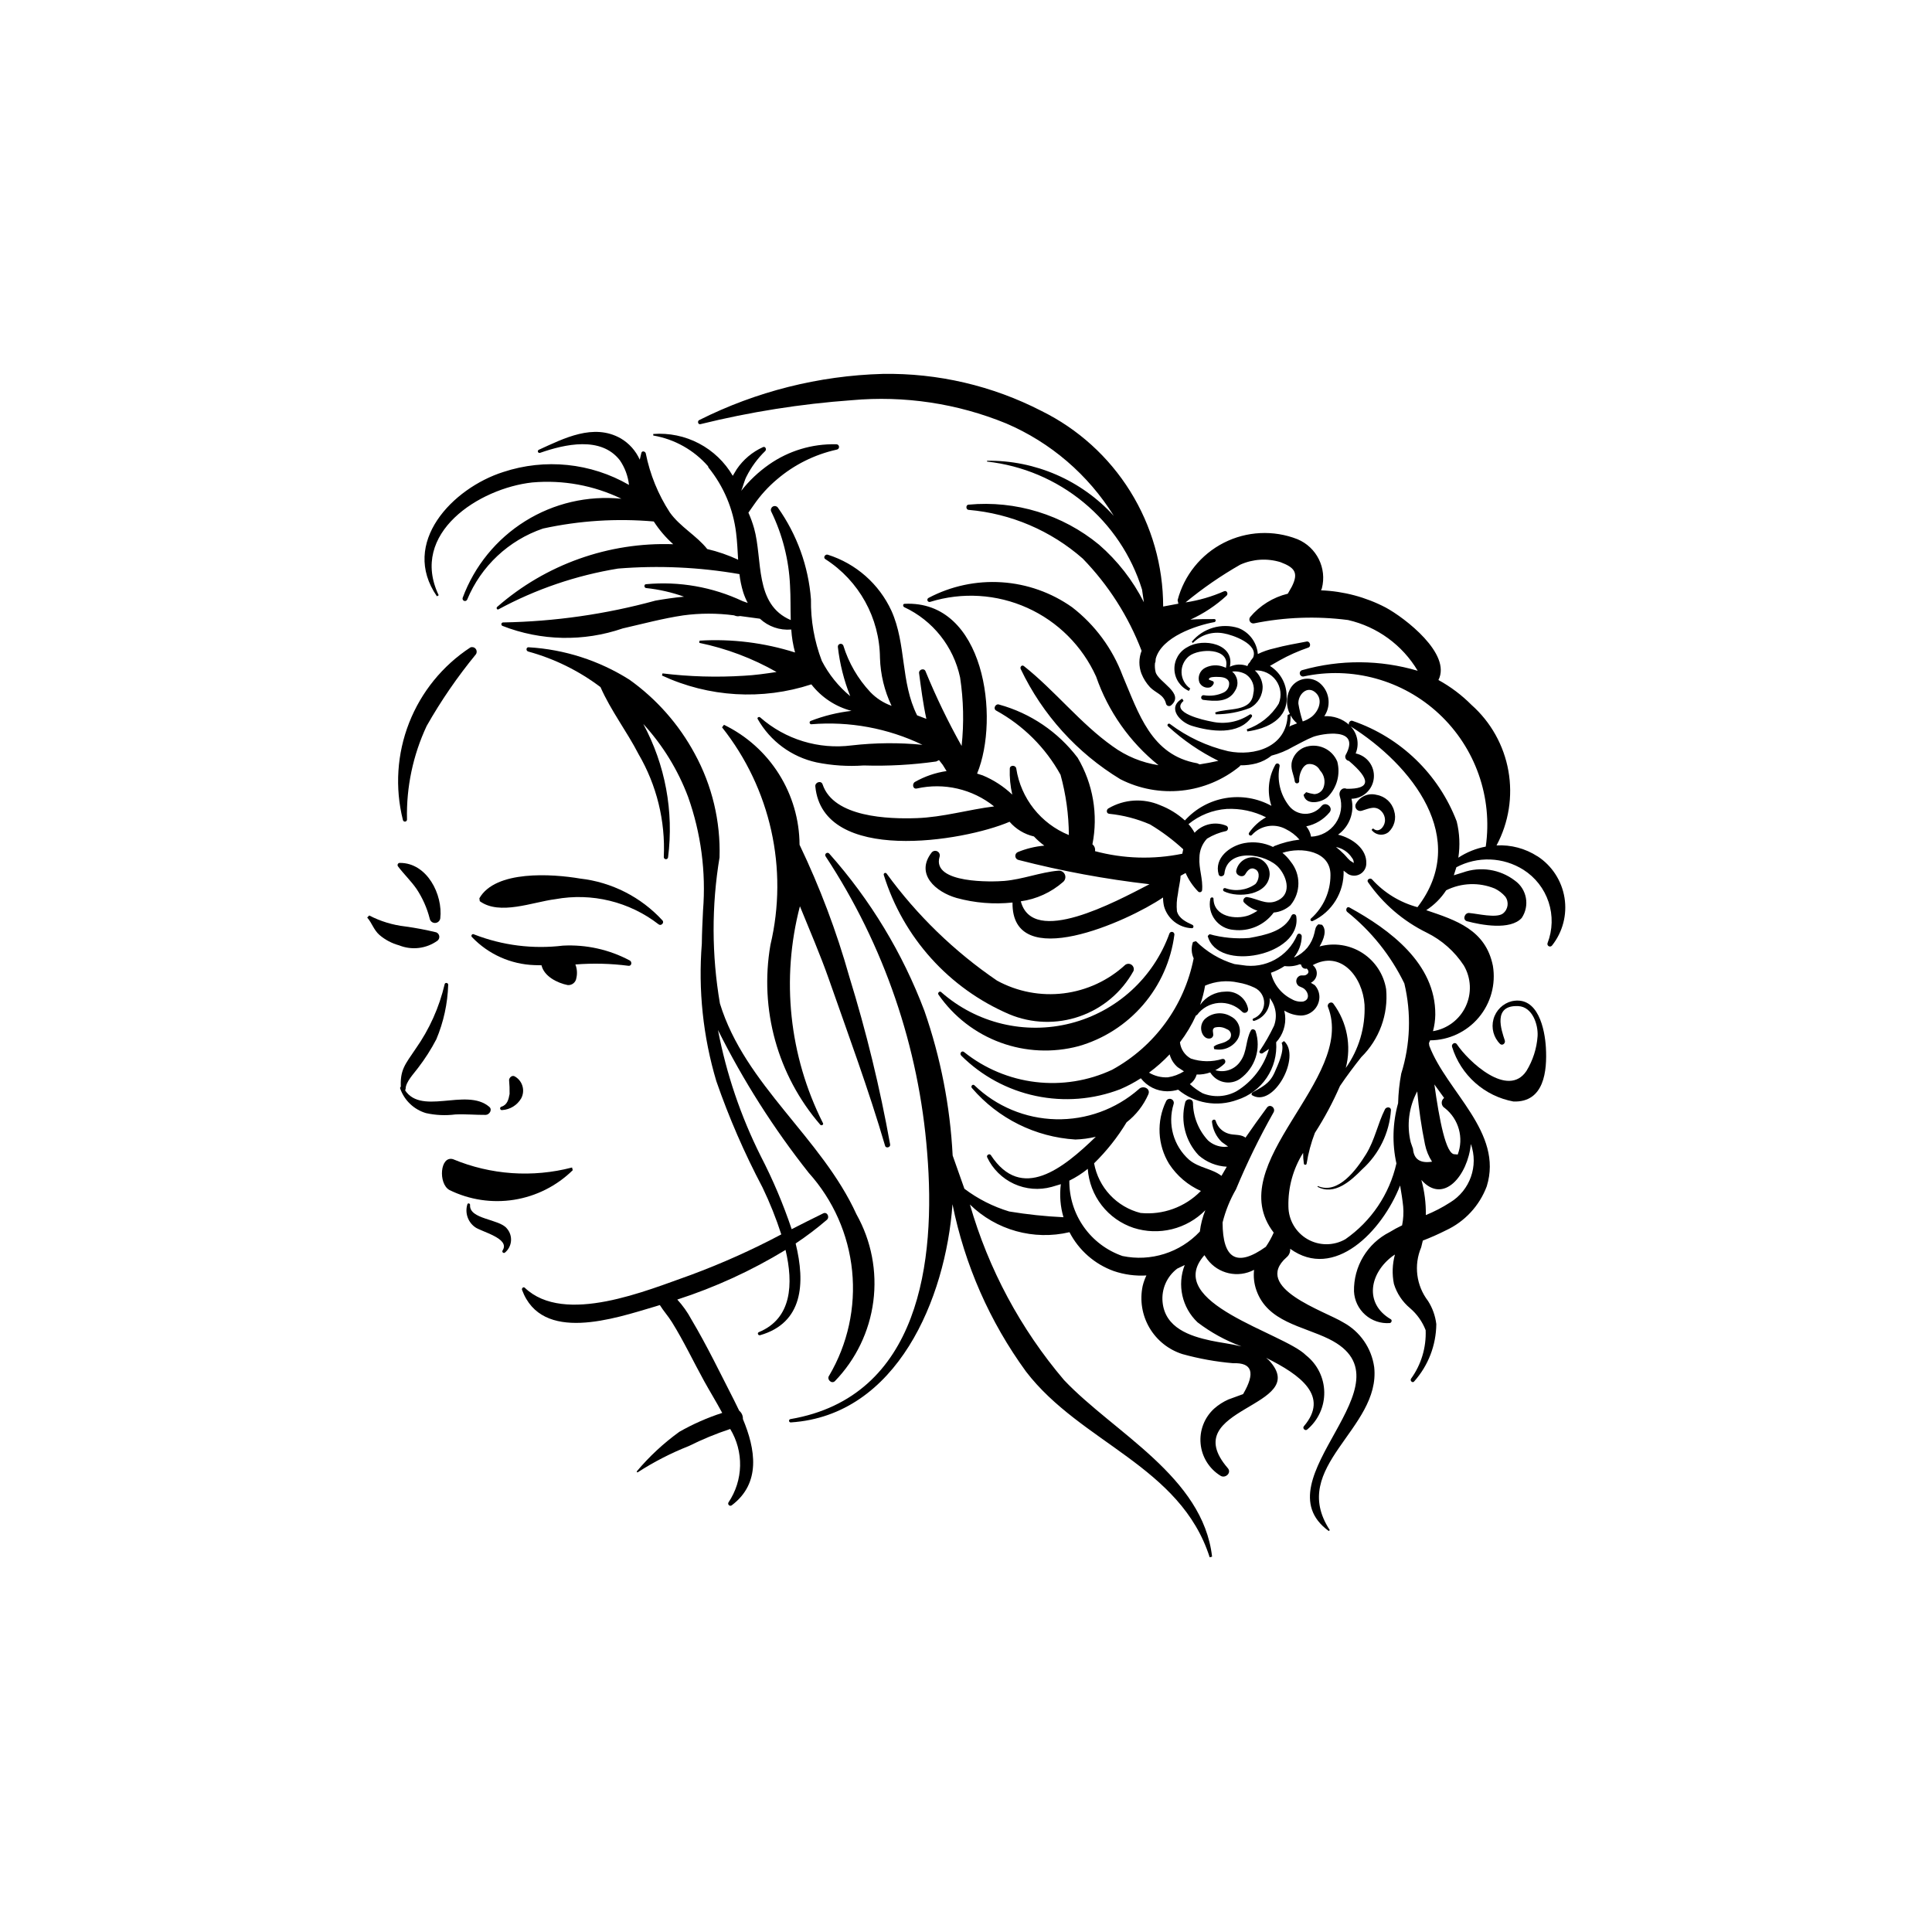 <?xml version="1.0" encoding="UTF-8"?>
<!-- Uploaded to: SVG Repo, www.svgrepo.com, Generator: SVG Repo Mixer Tools -->
<svg fill="#000000" width="800px" height="800px" version="1.1" viewBox="144 144 512 512" xmlns="http://www.w3.org/2000/svg">
 <g>
  <path d="m310.88 398.53c-5.426-2.891-11.539-4.25-17.68-3.93-7.973 0.969-16.062-0.047-23.547-2.965-0.203-0.145-0.48-0.102-0.629 0.098-0.152 0.199-0.117 0.477 0.078 0.633 4.34 4.539 10.285 7.195 16.559 7.402l1.844 0.043c0.676 2.953 4.223 4.699 6.914 5.238v0.004c1.137 0.113 2.16-0.695 2.316-1.832 0.289-1.207 0.199-2.473-0.25-3.625 4.68-0.371 9.383-0.254 14.039 0.348 0.875 0.141 1.051-1.055 0.355-1.414z"/>
  <path d="m319.57 387.93c-5.703-6.215-13.465-10.156-21.848-11.102-7.371-1.258-22.426-2.273-26.684 5.227l0.109 0.77c5.277 3.84 14.012 0.223 20.02-0.531 9.66-1.77 19.613 0.656 27.379 6.672 0.637 0.508 1.57-0.402 1.023-1.035z"/>
  <path d="m249.98 372.68c-0.223-0.02-0.434 0.094-0.543 0.289-0.113 0.195-0.102 0.434 0.027 0.617 1.551 2.062 3.449 3.863 4.922 5.981 1.594 2.402 2.773 5.055 3.488 7.852 0.117 0.684 0.715 1.184 1.414 1.176 0.695-0.008 1.281-0.52 1.387-1.207 0.738-6.297-3.496-14.746-10.695-14.707z"/>
  <path d="m259.62 391.08c-2.719-0.66-5.473-1.184-8.246-1.562-3.324-0.383-6.555-1.367-9.527-2.91l-0.535 0.543c1.309 1.512 1.707 3.262 3.258 4.629h-0.004c1.508 1.285 3.285 2.223 5.195 2.742 3.379 1.359 7.219 0.895 10.176-1.23 0.359-0.285 0.539-0.738 0.477-1.195-0.066-0.453-0.367-0.84-0.793-1.016z"/>
  <path d="m261.84 404.82c-1.438 6.133-4.035 11.93-7.66 17.078-2.797 4.176-4.266 5.598-3.93 10.586 0.051 0.781 1.242 0.863 1.246 0.047 0.012-1.824 2.273-4.121 3.312-5.551 1.824-2.375 3.438-4.902 4.824-7.559 1.926-4.578 2.992-9.477 3.144-14.441 0.047-0.531-0.836-0.695-0.938-0.16z"/>
  <path d="m273.68 437.34c-6.18-5.363-18.766 2.891-22.773-5.176-0.227-0.453-1.031-0.191-0.855 0.309l0.004 0.004c1.098 3.141 3.641 5.562 6.832 6.508 2.543 0.566 5.168 0.688 7.754 0.359 2.719-0.133 5.359 0.137 8.062 0.113 0.969-0.008 1.859-1.352 0.977-2.117z"/>
  <path d="m280.33 429.21c-0.684-0.297-1.375 0.375-1.422 1.012h0.004c0.113 1.227 0.16 2.457 0.137 3.688-0.266 1.445-0.605 2.891-2.156 3.371v0.004c-0.25 0.055-0.402 0.301-0.348 0.547s0.301 0.402 0.547 0.348c2.09-0.129 3.977-1.293 5.031-3.102 0.543-1.016 0.66-2.207 0.32-3.305-0.336-1.102-1.094-2.023-2.113-2.562z"/>
  <path d="m295.6 453.4c-10.477 2.738-21.562 1.961-31.555-2.207-3.438-0.969-3.953 6.449-0.965 8.16 5.32 2.625 11.328 3.531 17.188 2.594 5.859-0.941 11.281-3.676 15.516-7.832z"/>
  <path d="m278.31 469.54c-1.992-2.531-10.016-2.379-9.738-6.219 0.027-0.395-0.574-0.594-0.707-0.18-0.699 2.219 0.09 4.633 1.957 6.012 1.535 1.246 9.484 2.981 7.375 6.223h0.004c-0.117 0.168-0.098 0.398 0.047 0.543 0.148 0.145 0.379 0.164 0.547 0.047 0.941-0.77 1.527-1.891 1.625-3.102 0.098-1.215-0.305-2.414-1.109-3.324z"/>
  <path d="m268.67 315.57c-7.363 4.812-13.043 11.801-16.254 19.996-3.207 8.191-3.785 17.18-1.648 25.715 0.051 0.293 0.324 0.492 0.617 0.453 0.297-0.043 0.504-0.309 0.473-0.605-0.195-8.539 1.59-17.004 5.211-24.738 3.793-6.688 8.156-13.035 13.035-18.977 0.312-0.438 0.301-1.027-0.031-1.453-0.328-0.426-0.898-0.586-1.402-0.391z"/>
  <path d="m370.99 465.85c-9.293-20.43-29.543-34.234-36.203-55.91v-0.004c-2.195-12.805-2.231-25.891-0.102-38.711 0.293-9.574-1.973-19.055-6.566-27.465-4.195-7.789-10.125-14.512-17.332-19.648-8.016-5.062-17.184-8.012-26.648-8.574-0.738-0.109-0.832 0.973-0.133 1.129v0.004c6.914 1.898 13.41 5.098 19.133 9.422 2.707 6.18 6.996 11.762 10.062 17.723v0.004c4.824 8.25 7.156 17.727 6.711 27.273-0.02 0.305 0.199 0.57 0.504 0.605 0.301 0.035 0.578-0.172 0.625-0.473 1.559-12.184-0.738-24.551-6.566-35.367 5.164 5.629 9.195 12.195 11.883 19.348 3.418 9.629 4.766 19.875 3.953 30.062-0.145 2.973-0.289 5.906-0.32 8.816-0.98 12.281 0.324 24.641 3.848 36.445 3.356 9.68 7.445 19.09 12.23 28.148 1.941 4.035 3.606 8.195 4.981 12.453-7.738 4.106-15.742 7.691-23.953 10.738-11.562 4.066-33.531 13.43-44.027 3.398-0.367-0.352-0.875 0.164-0.727 0.562 5.238 14.219 24.531 7.582 35.234 4.422l1.289-0.395c0.953 1.551 2.215 2.93 3.223 4.555 3.117 5.019 5.695 10.48 8.551 15.656 1.426 2.586 3.16 5.41 4.754 8.363v0.004c-3.945 1.277-7.75 2.953-11.352 5.004-4.195 3.031-7.996 6.566-11.32 10.527l0.203 0.262c4.297-2.785 8.867-5.137 13.633-7.016 3.539-1.766 7.199-3.273 10.957-4.516 1.785 2.941 2.691 6.332 2.617 9.77-0.078 3.441-1.133 6.785-3.047 9.645-0.168 0.238-0.141 0.559 0.066 0.762 0.203 0.203 0.527 0.23 0.762 0.059 7.848-5.902 6.281-14.938 2.969-22.863l-0.004 0.004c0.043-0.859-0.324-1.684-0.988-2.231l-1.309-2.676c-3.688-7.199-7.227-14.566-11.363-21.516-1.016-1.898-2.269-3.66-3.727-5.25 10.043-3.246 19.672-7.664 28.688-13.156 2.117 9.004 1.688 18.168-7.066 21.785-0.535 0.223-0.191 0.965 0.34 0.812 11.324-3.266 12.027-13.656 9.402-24.309h0.004c2.887-1.918 5.652-4.016 8.281-6.273 0.805-0.699 0.074-2.215-0.984-1.699-2.812 1.375-5.59 2.781-8.355 4.188v-0.004c-2.234-6.664-4.984-13.148-8.215-19.395-5.285-10.555-9.09-21.789-11.312-33.383 6.688 13.41 14.746 26.094 24.047 37.844 6.496 7.219 10.527 16.32 11.5 25.988 0.977 9.664-1.156 19.387-6.082 27.758-0.723 0.922 0.594 2.305 1.496 1.484h0.004c5.586-5.766 9.164-13.18 10.199-21.141 1.039-7.961-0.52-16.047-4.445-23.051z"/>
  <path d="m369.07 402.82c-3.383-12.008-7.793-23.699-13.18-34.945-0.035-6.644-1.93-13.141-5.473-18.762-3.539-5.621-8.582-10.137-14.559-13.035l-0.512 0.68 0.004-0.004c12.883 16.242 17.609 37.496 12.82 57.668-2.953 17.059 1.895 34.543 13.211 47.645 0.371 0.371 1.008-0.07 0.668-0.516-8.926-17.754-11.082-38.152-6.062-57.383 2.641 6.5 5.434 12.949 7.672 19.332 5.121 14.617 10.547 29.293 14.902 44.156 0.223 0.758 1.484 0.402 1.332-0.363v-0.004c-2.699-15.027-6.316-29.879-10.824-44.469z"/>
  <path d="m442.21 399.69c-4.516 4.16-10.219 6.801-16.309 7.555-6.094 0.754-12.266-0.422-17.656-3.356-11.328-7.715-21.242-17.328-29.305-28.41-0.129-0.16-0.359-0.199-0.539-0.098-0.176 0.105-0.254 0.324-0.184 0.516 5.144 16.562 17.289 30.039 33.223 36.879 5.938 2.488 12.586 2.691 18.664 0.578 6.078-2.113 11.164-6.394 14.281-12.027 0.215-0.586 0.02-1.246-0.48-1.625-0.504-0.375-1.191-0.379-1.695-0.012z"/>
  <path d="m453.92 391.36c-4.227 11.781-14.016 20.699-26.137 23.812s-24.996 0.02-34.375-8.266c-0.422-0.379-1.023 0.266-0.691 0.699v-0.004c4.035 5.816 9.762 10.246 16.406 12.688 6.641 2.441 13.875 2.773 20.715 0.957 6.656-1.91 12.605-5.727 17.117-10.977 4.512-5.254 7.387-11.711 8.27-18.578 0.027-0.336-0.191-0.637-0.512-0.719-0.324-0.082-0.66 0.082-0.793 0.387z"/>
  <path d="m471.62 374.7c-0.246 1.262 1.723 2.106 2.402 0.965 0.625-1.055 1.461-2.016 2.75-1.242 1.32 0.797 0.785 3.016-0.102 3.883l-0.004-0.004c-2.309 1.625-5.262 2.023-7.922 1.074-0.234-0.086-0.496 0.027-0.586 0.262-0.094 0.234 0.02 0.496 0.25 0.594 3.773 1.824 11.688 1.023 12.059-4.445 0.066-2.312-1.637-4.293-3.93-4.574-2.297-0.281-4.426 1.23-4.918 3.488z"/>
  <path d="m487.52 386.81c-0.051-0.289-0.285-0.512-0.578-0.547-0.293-0.035-0.574 0.125-0.691 0.395-1.848 4.16-7.039 5.16-11.168 5.914-3.551 0.281-7.121-0.059-10.555-1l-0.469 0.477c2.527 9.75 25.059 5.188 23.461-5.238z"/>
  <path d="m470.24 413.39c-2.238-1.375-5.125-1.07-7.019 0.746-0.824 0.887-1.117 2.141-0.773 3.301 0.309 1.016 1.066 1.949 2.227 1.777h-0.004c0.449-0.066 0.797-0.426 0.852-0.875 0.031-0.746-0.426-1.559 0.371-2.016h0.004c1.082-0.305 2.246-0.152 3.215 0.422 0.621 0.199 1.062 0.758 1.113 1.41 0.055 0.652-0.293 1.27-0.875 1.57-1.109 0.871-2.625 0.754-3.691 1.625l0.094 0.664h-0.004c2.43 0.559 4.945-0.496 6.25-2.621 0.594-1.023 0.738-2.246 0.406-3.379-0.332-1.133-1.113-2.082-2.164-2.625z"/>
  <path d="m484.27 419.89-0.617 0.477c0.805 2.098-0.977 5.781-1.836 7.758-1.355 3.109-3.324 3.906-6.07 5.473l-0.07 0.566c5.769 3.742 13.258-10.211 8.594-14.273z"/>
  <path d="m490.24 314.02c-2.848 0.547-5.695 1.02-8.496 1.785h-0.004c-1.523 0.332-3 0.84-4.402 1.52-0.258-3.082-2.246-5.746-5.125-6.879-4.484-1.438-9.398 0.004-12.391 3.641l0.309 0.301v0.004c2.129-2.176 5.215-3.129 8.199-2.535 2.238 0.371 9.293 2.785 7.75 6.414l-0.648 0.836-0.137 0.309-0.449 0.492-0.281 0.605v-0.004c-1.508-0.582-3.191-0.516-4.644 0.188 1.363-6.117-7.098-7.727-11.223-5.211v-0.004c-2.199 1.145-3.547 3.449-3.465 5.926 0.078 2.477 1.57 4.688 3.836 5.691l0.355-0.633c-1.387-0.965-2.238-2.523-2.301-4.211s0.672-3.305 1.984-4.367c2.672-2.117 10.934-2.266 9.801 2.883l0.012 0.207-0.707-0.27v-0.004c-1.594-0.598-3.367-0.492-4.879 0.293-1.375 0.742-2.008 2.375-1.488 3.848 0.504 1.082 1.719 1.637 2.863 1.305 0.469-0.164 1.512-1.328 0.598-1.672l-0.906-0.344c-0.273-0.805 1.672-0.75 2.008-0.75 1.211 0.012 2.922 0.043 3.312 1.461h-0.004c0.137 1.07-0.398 2.113-1.344 2.629-1.664 0.816-3.547 1.082-5.375 0.762-0.336-0.031-0.637 0.211-0.676 0.547-0.039 0.336 0.195 0.641 0.531 0.691 3.109 0.402 6.769 0.719 8.504-2.496v-0.004c1.027-1.637 0.668-3.785-0.836-5 1.27-0.152 2.555 0.109 3.668 0.746 1.664 1.125 2.445 3.176 1.945 5.125-0.555 4.965-6.648 3.695-10.098 4.965l0.133 0.492h0.004c3.106 0.008 6.184-0.562 9.078-1.684 2.117-1.129 3.418-3.359 3.359-5.758-0.113-1.609-0.859-3.106-2.066-4.172 2.195-0.152 4.316 0.844 5.606 2.629 1.285 1.789 1.562 4.113 0.727 6.148-1.938 3.199-4.938 5.609-8.473 6.82l0.156 0.559c5.316-0.75 10.906-3.324 10.402-9.531-0.047-3.191-1.711-6.141-4.414-7.836l2.566-1.473c2.418-1.348 4.949-2.473 7.566-3.371 0.906-0.297 0.496-1.793-0.441-1.613z"/>
  <path d="m475.14 333.39c-2.981 1.98-6.644 2.641-10.129 1.824-1.84-0.332-11.035-2.34-7.359-5.469l-0.348-0.598c-4.125 2.356-0.656 6.211 2.527 7.195 4.992 1.539 12.438 2.602 15.902-2.363 0.121-0.168 0.102-0.402-0.047-0.547-0.148-0.148-0.379-0.164-0.547-0.043z"/>
  <path d="m498.39 345.82c-1.426-3.43-5.332-5.09-8.789-3.738-1.543 0.652-2.711 1.957-3.188 3.562-0.566 2.09 0.449 3.496 0.723 5.465v0.004c0.059 0.309 0.348 0.52 0.66 0.477 0.312-0.043 0.535-0.324 0.504-0.641-0.133-1.383 0.727-4.055 2.254-4.441 1.328-0.223 2.648 0.445 3.254 1.652 1.137 1.199 1.504 2.938 0.949 4.496-0.367 1.051-1.348 1.77-2.461 1.797-0.73-0.105-1.449-0.281-2.148-0.516l-0.691 0.707c0.598 2.934 4.801 2.062 6.387 0.566h0.004c2.457-2.457 3.426-6.031 2.543-9.391z"/>
  <path d="m551.44 370.93c-3.219-2.082-7.016-3.094-10.844-2.883 3.238-6.051 4.344-13.016 3.141-19.773-1.203-6.758-4.648-12.914-9.781-17.473-2.59-2.606-5.539-4.824-8.758-6.59 3.527-6.918-8.855-16.445-13.969-19.207h0.004c-5.309-2.769-11.164-4.328-17.145-4.559l0.215-0.512c1.395-5.356-1.371-10.922-6.481-13.043-6.34-2.481-13.438-2.133-19.504 0.957s-10.52 8.625-12.242 15.211l0.207 0.926-4.035 0.754c0-10.785-3.019-21.352-8.711-30.508-5.695-9.16-13.84-16.539-23.512-21.309-13.016-6.703-27.488-10.082-42.129-9.832-16.895 0.473-33.48 4.648-48.586 12.23-0.562 0.25-0.352 1.25 0.301 1.086v0.004c13.16-3.246 26.566-5.371 40.082-6.348 13.949-1.266 27.996 0.844 40.953 6.152 11.793 5.043 21.746 13.594 28.516 24.484-8.594-9.441-20.816-14.754-33.582-14.594v0.219c9.402 1.043 18.301 4.805 25.594 10.828 7.297 6.023 12.676 14.047 15.477 23.082l0.492 3.371c-2.938-5.809-6.977-10.992-11.891-15.262-9.664-7.961-22.09-11.773-34.559-10.602-0.789 0.027-0.773 1.336 0.016 1.383h-0.004c11.195 0.969 21.789 5.492 30.23 12.906 6.805 7.004 12.113 15.316 15.602 24.438-0.77 1.949-0.781 4.117-0.035 6.074 0.531 1.324 1.301 2.539 2.273 3.582 1.504 1.551 3.586 1.879 4.219 4.293h-0.004c0.047 0.289 0.242 0.531 0.512 0.641 0.27 0.109 0.574 0.07 0.809-0.102 3.848-3.199-3.414-6.184-4.07-8.879v0.004c-0.18-0.762-0.234-1.551-0.16-2.332l0.129-0.379 0.07-0.797c1.57-5.785 10.707-8.82 15.551-9.707 0.426-0.078 0.473-0.801-0.008-0.801-2.102 0-4.254-0.012-6.348 0.141 3.508-1.594 6.742-3.734 9.574-6.344 0.539-0.484 0.062-1.512-0.676-1.164-3.25 1.43-6.672 2.422-10.184 2.949 4.531-3.742 9.379-7.086 14.484-10 3.359-1.512 7.152-1.75 10.676-0.664 3.699 1.406 4.867 2.742 3.012 6.457l-1.078 1.898c-3.906 0.949-7.406 3.125-9.992 6.207-0.242 0.344-0.266 0.797-0.051 1.156 0.215 0.363 0.621 0.562 1.035 0.512 8.219-1.676 16.66-1.977 24.977-0.898 7.734 1.77 14.406 6.633 18.457 13.453-9.961-2.945-20.551-3.012-30.547-0.188-0.457 0.082-0.766 0.508-0.699 0.965 0.062 0.461 0.477 0.785 0.938 0.742 12.883-2.793 26.316 0.906 35.957 9.895 9.641 8.988 14.27 22.133 12.383 35.18-2.59 0.484-5.062 1.484-7.266 2.938 0.492-3.207 0.344-6.477-0.434-9.625-4.785-12.512-14.875-22.262-27.543-26.617-0.625-0.289-1.199 0.449-1.008 0.988v0.004c-0.875-0.789-1.906-1.391-3.023-1.766-1.133-0.387-2.332-0.551-3.527-0.484l0.188-0.266c1.742-2.848 1.094-6.543-1.516-8.625-1.242-0.941-2.84-1.273-4.356-0.91-1.516 0.363-2.789 1.387-3.469 2.785-0.969 2.039-0.953 4.406 0.035 6.434l-0.578 0.273c-0.301 8.445-8.715 11.031-15.82 9.582v-0.004c-5.57-1.312-10.809-3.769-15.383-7.215-0.176-0.133-0.43-0.098-0.566 0.082-0.133 0.176-0.098 0.43 0.082 0.562 3.984 3.664 8.473 6.738 13.328 9.133-1.688 0.371-3.344 0.695-4.981 0.941l-0.605-0.289c-12.238-2.117-15.535-13.254-19.789-23.211-2.684-7.176-7.32-13.461-13.387-18.145-5.492-3.887-11.957-6.176-18.672-6.613-6.715-0.438-13.422 0.996-19.371 4.137-0.273 0.133-0.395 0.453-0.277 0.734 0.117 0.277 0.43 0.418 0.715 0.316 8.484-2.625 17.637-2.059 25.734 1.59 8.098 3.648 14.582 10.133 18.234 18.227 3.195 9.219 8.922 17.352 16.527 23.465-4.394-0.668-8.566-2.383-12.156-5.004-8.543-6.047-15.285-14.742-23.516-21.262-0.562-0.445-1.129 0.293-0.82 0.828 5.769 12.082 14.941 22.215 26.387 29.16 5.031 2.566 10.699 3.606 16.316 3.004 5.613-0.605 10.93-2.832 15.301-6.41l0.203-0.281h-0.004c1.43 0.02 2.856-0.152 4.238-0.516 1.465-0.402 2.832-1.102 4.016-2.055 2.004-0.512 3.922-1.301 5.703-2.348 1.738-0.871 3.488-1.906 5.297-2.613 2.031-0.797 12.891-2.879 8.602 4.867-0.125 0.316-0.094 0.672 0.078 0.961 0.176 0.293 0.473 0.488 0.809 0.527 5.922 5.019 5.723 7.484-0.598 7.398-1.23-0.516-2.16 0.766-1.84 1.871l0.004 0.004c0.793 2.469 0.383 5.168-1.109 7.293-1.488 2.121-3.887 3.426-6.481 3.519-0.176-1.008-0.617-1.953-1.273-2.734 2.426-0.496 4.609-1.809 6.184-3.719 1.086-1.367-1.09-3.012-2.168-1.633v-0.004c-1.047 1.305-2.637 2.059-4.312 2.043-1.672-0.016-3.246-0.797-4.269-2.121-2.336-2.981-3.246-6.84-2.488-10.551 0.039-0.301-0.152-0.586-0.449-0.66-0.297-0.078-0.605 0.082-0.715 0.367-1.844 3.312-2.211 7.246-1.016 10.844-3.699-2.031-7.977-2.754-12.137-2.051-4.16 0.703-7.965 2.789-10.793 5.922-1.922-1.738-4.148-3.109-6.566-4.043-4.434-1.914-9.516-1.605-13.684 0.84-0.613 0.332-0.613 1.367 0.203 1.441h-0.004c3.731 0.379 7.379 1.328 10.82 2.82 3.144 1.887 6.09 4.09 8.789 6.578l-0.246 1.184c-7.66 1.574-15.578 1.344-23.129-0.68 0.121-0.688-0.145-1.383-0.688-1.816 1.562-7.863 0.168-16.031-3.91-22.934-5.191-6.852-12.492-11.801-20.773-14.086-0.918-0.371-1.73 0.977-0.871 1.555l-0.004-0.004c7.203 3.945 13.137 9.855 17.109 17.043 1.434 5.207 2.176 10.574 2.207 15.973-7.426-3.012-12.723-9.711-13.941-17.633-0.133-0.941-1.672-0.984-1.715 0.02-0.086 2.32 0.137 4.641 0.66 6.902-2.281-2.168-4.945-3.902-7.859-5.109l-1.465-0.465c6.074-14.699 2.027-46.035-19.219-44.996-0.504 0.023-0.469 0.695-0.102 0.879l0.004 0.004c7.586 3.543 13.07 10.441 14.812 18.633 0.914 6.008 1.051 12.113 0.402 18.16-3.582-6.391-6.773-12.988-9.551-19.766-0.328-0.988-1.848-0.52-1.719 0.469 0.504 3.828 1.039 8.004 1.926 12.109l-2.453-0.934c-4.426-8.852-2.812-18.82-6.801-27.711v0.004c-3.273-7.106-9.395-12.5-16.852-14.855-0.684-0.238-1.344 0.754-0.66 1.172 8.93 5.723 14.371 15.562 14.473 26.168 0.137 4.398 1.18 8.723 3.07 12.699l-0.102-0.031v-0.004c-2.094-0.762-3.988-1.996-5.531-3.606-3.289-3.519-5.738-7.738-7.152-12.344-0.152-0.34-0.531-0.52-0.891-0.422-0.359 0.102-0.594 0.445-0.551 0.816 0.508 4.469 1.609 8.852 3.273 13.031-3.113-2.574-5.672-5.754-7.527-9.348-1.988-5.203-2.965-10.738-2.875-16.309-0.668-8.762-3.711-17.18-8.797-24.344-0.32-0.391-0.879-0.492-1.316-0.238s-0.629 0.789-0.445 1.262c3.004 6.156 4.711 12.863 5.012 19.707 0.18 3.047 0.094 6.086 0.188 9.109-9.738-4.172-7.356-15.961-9.73-24.383h-0.004c-0.395-1.398-0.895-2.766-1.488-4.09l1.469-2.094c1.723-2.496 3.773-4.754 6.098-6.711 4.551-3.891 9.992-6.598 15.84-7.891 0.391-0.055 0.664-0.418 0.609-0.809-0.055-0.391-0.418-0.664-0.809-0.609-6.332-0.148-12.547 1.727-17.734 5.356-2.789 1.949-5.277 4.301-7.375 6.977 0.531-1.277 0.848-2.777 1.422-3.84 1.258-2.488 2.922-4.746 4.922-6.688 0.477-0.426 0.043-1.379-0.605-1.039-2.801 1.27-5.195 3.289-6.926 5.832l-1.055 1.758c-2.117-3.637-5.219-6.606-8.941-8.566-3.727-1.961-7.93-2.832-12.129-2.519v0.406c5.625 0.961 10.75 3.832 14.508 8.129l0.117 0.344c4.031 4.981 6.574 10.996 7.332 17.359 0.297 2.316 0.387 4.703 0.535 7.082-2.625-1.219-5.367-2.168-8.188-2.828-2.82-3.57-7.18-5.863-9.91-9.695-3.102-4.766-5.266-10.082-6.379-15.66-0.121-0.523-0.977-0.777-1.16-0.141l-0.43 1.812v0.004c-1.059-2.371-2.832-4.348-5.07-5.66-7.199-4.055-15.012 0.004-21.684 3.035-0.215 0.098-0.316 0.352-0.223 0.57 0.09 0.219 0.34 0.324 0.562 0.242 6.562-2.289 16.113-4.469 21.121 1.949h0.004c1.34 1.949 2.176 4.203 2.438 6.555-10.117-5.848-22.25-7.094-33.344-3.418-13.422 4.273-27.352 18.781-17.562 32.93l0.473-0.273c-7.871-16.465 10.754-28.359 24.793-29.895 8.121-0.719 16.285 0.77 23.629 4.316-8.93-0.898-17.906 1.191-25.516 5.945-7.613 4.75-13.434 11.895-16.551 20.312-0.109 0.324 0.051 0.68 0.371 0.809 0.32 0.125 0.684-0.023 0.824-0.336 3.684-8.875 11.004-15.734 20.094-18.832 9.637-2.102 19.531-2.731 29.355-1.871 1.441 2.231 3.176 4.258 5.152 6.027-17.105-0.598-33.797 5.348-46.672 16.625-0.281 0.262-0.031 0.836 0.363 0.629v0.004c9.887-5.344 20.594-8.996 31.684-10.805 10.746-0.871 21.555-0.375 32.176 1.469 0.184 1.641 0.523 3.258 1.008 4.832 0.312 0.969 0.711 1.906 1.188 2.809l-1.352-0.477c-7.977-3.758-16.812-5.309-25.594-4.492-0.586 0.008-0.562 0.965 0.012 1.02 3.43 0.359 6.801 1.129 10.047 2.289-2.621 0.238-5.176 0.625-7.582 1.043v0.004c-13.145 3.598-26.684 5.535-40.305 5.777-0.234-0.02-0.449 0.133-0.504 0.359-0.059 0.227 0.055 0.461 0.27 0.555 10.211 4 21.508 4.234 31.879 0.672 5.328-1.219 10.629-2.648 16.039-3.457 4.457-0.602 8.977-0.605 13.438-0.012l0.422 0.148c0.383 0.125 0.789 0.137 1.18 0.035l5.277 0.711c2.238 2.09 5.258 3.133 8.305 2.867 0.133 2.059 0.473 4.098 1.008 6.086-8.172-2.59-16.754-3.656-25.312-3.137l-0.07 0.582 0.004 0.004c7.184 1.484 14.094 4.09 20.473 7.719-2.875 0.434-5.754 0.852-8.664 0.996h-0.004c-7.188 0.457-14.402 0.246-21.555-0.625l-0.141 0.562c12.422 5.769 26.57 6.609 39.586 2.344 2.68 3.449 6.422 5.918 10.645 7.023-3.707 0.422-7.348 1.316-10.828 2.672-0.188 0.082-0.301 0.281-0.27 0.484 0.027 0.203 0.188 0.363 0.391 0.395 10.141-0.844 20.324 1.035 29.496 5.441-6.231-0.605-12.508-0.551-18.727 0.16-8.766 1.125-17.59-1.57-24.234-7.394-0.285-0.309-0.93-0.027-0.691 0.402 3.324 5.879 9.004 10.062 15.605 11.496 4.113 0.832 8.316 1.105 12.5 0.812 6.418 0.199 12.844-0.152 19.203-1.051l0.746-0.367 0.984 1.254 1.02 1.652h-0.004c-2.941 0.426-5.773 1.398-8.359 2.863-0.836 0.457-0.621 2 0.48 1.754 7.195-1.613 14.73 0.137 20.48 4.746-6.844 0.848-13.516 2.859-20.473 3.106-7.5 0.266-22.066-0.188-24.98-8.945-0.375-1.125-2.035-0.566-1.93 0.527 1.992 20.703 39.223 14.641 51.48 9.383 1.684 1.953 3.945 3.312 6.457 3.891 0.84 0.891 1.762 1.707 2.75 2.434-2.418 0.211-4.789 0.789-7.035 1.711-0.449 0.203-0.715 0.676-0.645 1.168 0.066 0.488 0.453 0.871 0.941 0.941 11.375 2.926 22.938 5.066 34.605 6.406-9.152 4.731-30.93 16.559-34.098 4.527 4.148-0.578 8.039-2.356 11.191-5.113 0.582-0.477 0.781-1.281 0.492-1.977-0.293-0.691-1.004-1.113-1.754-1.031-4.836 0.441-9.406 2.297-14.293 2.719-2.961 0.258-19.246 0.797-17.176-6.348h0.004c0.199-0.559-0.031-1.18-0.551-1.473-0.52-0.289-1.172-0.164-1.543 0.297-4.422 5.703 1.109 10.473 6.621 12.043 4.82 1.32 9.844 1.73 14.812 1.207-0.277 18.855 30.566 5.012 39.891-1.34 0 0.801 0.09 1.598 0.27 2.375 0.945 3.289 3.883 5.609 7.297 5.769 0.531 0.09 0.676-0.672 0.223-0.883-1.637-0.758-3.609-1.684-4.109-3.633-0.145-1.523-0.059-3.059 0.258-4.559 0.16-1.586 0.641-3.215 0.711-4.82l1.332-0.734 0.004 0.004c0.793 1.805 1.906 3.453 3.281 4.863 0.156 0.188 0.406 0.27 0.641 0.203s0.406-0.262 0.441-0.504c0.277-2.961-0.895-5.688-0.707-8.613 0.008-1.883 0.73-3.688 2.016-5.059 1.574-0.965 3.305-1.652 5.109-2.031 0.273-0.125 0.449-0.402 0.445-0.703 0-0.301-0.18-0.574-0.457-0.691-2.91-1.207-6.266-0.465-8.391 1.859-0.449-0.82-0.996-1.586-1.621-2.277 2.883-2.371 6.434-3.781 10.152-4.031 3.602-0.168 7.184 0.598 10.402 2.215-1.789 1-3.32 2.398-4.484 4.082-0.156 0.211-0.117 0.512 0.094 0.668 0.211 0.16 0.512 0.117 0.668-0.094 2.266-2.492 5.934-3.133 8.91-1.551 1.406 0.68 2.656 1.637 3.68 2.816-2.289 0.266-4.535 0.84-6.676 1.703l-0.344 0.234c-2.363-1.137-5.023-1.492-7.598-1.016-3.914 0.746-8.062 3.988-6.805 8.316 0.227 0.785 1.43 0.523 1.512-0.211 0.777-7.055 11.285-5.324 14.516-1.488 2.242 2.656 3.406 7.281-0.953 8.828-2.621 0.926-5-0.773-7.527-1.145-0.711-0.102-1.363 0.871-0.816 1.441h-0.004c0.996 1 2.215 1.746 3.559 2.18-0.727 0.484-1.496 0.895-2.305 1.219-3.512 1.254-9.289 0.359-9.352-4.398-0.008-0.496-0.766-0.441-0.836 0.008v0.004c-0.418 1.938 0.027 3.961 1.223 5.543 1.191 1.582 3.012 2.57 4.992 2.703 4.094 0.484 8.137-1.27 10.578-4.598 1.652-0.145 3.215-0.824 4.445-1.938 2.773-3.34 2.801-8.176 0.062-11.543-0.621-0.879-1.359-1.664-2.195-2.34 5.019-1.656 12.805-0.504 12.73 5.902 0.004 4.387-1.867 8.566-5.144 11.484-0.164 0.125-0.211 0.352-0.109 0.527 0.102 0.176 0.324 0.25 0.512 0.168 5.168-2.402 8.406-7.66 8.223-13.359l1.168 0.891h-0.004c1.004 0.582 2.238 0.582 3.238 0 1.004-0.578 1.617-1.652 1.609-2.809 0.164-3.844-3.68-6.707-7.484-7.621v0.004c3.008-2.16 4.414-5.918 3.559-9.516 3.09-0.066 5.637-2.438 5.922-5.512 0.285-3.078-1.789-5.875-4.812-6.504 1.02-2.438 0.504-5.246-1.32-7.16 16.207 10.215 31.707 29.664 17.695 47.906v-0.004c-4.621-1.246-8.789-3.789-12.008-7.332-0.445-0.566-1.52-0.012-1.133 0.656 3.981 5.754 9.367 10.387 15.652 13.457 3.965 1.965 7.336 4.953 9.762 8.652 1.957 3.316 2.148 7.383 0.516 10.867-1.629 3.484-4.879 5.941-8.676 6.562 0.387-1.43 0.594-2.906 0.613-4.391 0.102-13.52-12.043-22.523-22.746-28.391-0.715-0.395-1.113 0.676-0.641 1.141 6.41 5.121 11.598 11.609 15.184 18.988 1.887 7.898 1.598 16.164-0.828 23.914-0.48 2.582-0.754 5.195-0.824 7.82-1.457 5.207-1.613 10.691-0.449 15.973-1.844 8.148-6.672 15.312-13.527 20.082-3.113 1.777-6.934 1.773-10.039-0.012-3.106-1.789-5.031-5.09-5.055-8.672-0.121-5.012 1.234-9.949 3.894-14.195-0.004 0.957 0.066 1.914 0.207 2.863 0.035 0.176 0.191 0.301 0.367 0.297 0.18-0.004 0.332-0.133 0.359-0.309 0.441-2.785 1.176-5.519 2.188-8.152 2.547-3.957 4.769-8.109 6.644-12.422 1.777-2.633 3.695-5.18 5.648-7.648 4.785-4.711 7.203-11.32 6.59-18.008-0.641-3.949-2.93-7.441-6.297-9.602-3.367-2.16-7.496-2.789-11.352-1.723 1.184-1.969 2.004-4.394 0.645-5.75l-0.953-0.125c-0.82 0.684-0.789 1.25-1.043 2.293-0.324 1.418-0.961 2.746-1.863 3.887-0.93 1.09-2.078 1.969-3.371 2.578l-0.16-0.031v0.004c1.277-1.566 1.988-3.516 2.027-5.535 0.016-0.684-0.965-1.039-1.234-0.312-2.422 5.719-8.473 9.008-14.586 7.93l-2.016-0.27c-3.848-1.148-7.348-3.231-10.191-6.066l-0.793 0.223c-0.512 1.406-0.449 2.961 0.18 4.32-2.465 12.562-10.383 23.387-21.613 29.535-6.332 2.953-13.363 4.078-20.297 3.242-6.938-0.832-13.504-3.59-18.953-7.957-0.621-0.496-1.281 0.441-0.727 0.965h-0.004c5.414 5.391 12.273 9.102 19.75 10.68 7.477 1.582 15.25 0.965 22.383-1.777 1.898-0.812 3.727-1.781 5.461-2.902 1.668 2.152 4.231 3.426 6.953 3.449 0.992 0 1.98-0.145 2.934-0.426 4.359 3.629 10.324 4.656 15.648 2.699 3.188-1.016 5.938-3.074 7.809-5.844 1.875-2.769 2.758-6.09 2.516-9.422 1.793-1.949 2.656-4.582 2.363-7.215l-0.207-1.18c1.332 0.828 2.863 1.285 4.434 1.316 2.641-0.043 4.785-2.156 4.871-4.801 0.027-1.211-0.422-2.383-1.246-3.269l-1.035-0.621 0.086-0.023c0.605-0.324 1.078-0.852 1.324-1.496 0.438-1.133 0.074-2.414-0.887-3.152 7.438-4.051 13.215 3.094 13.719 10.469v-0.004c0.254 5.996-1.496 11.902-4.973 16.793 1.543-5.875 0.34-12.133-3.269-17.02-0.562-0.797-1.789-0.035-1.449 0.84 7.543 19.207-28.469 41.477-14.379 59.812-0.582 1.316-1.277 2.574-2.09 3.762h-0.008c-7.617 5.441-11.434 3.289-11.453-6.457h0.004c0.762-3.074 1.957-6.027 3.543-8.77 2.898-6.981 6.219-13.781 9.938-20.359 0.707-1.164-0.883-2.449-1.727-1.305-1.969 2.668-3.859 5.305-5.691 7.969l-0.188-0.156c-1.348-0.832-2.938-0.438-4.418-0.949-1.586-0.504-2.82-1.766-3.289-3.367-0.176-0.578-1.039-0.289-0.984 0.27h0.004c0.207 2.027 1.121 3.918 2.582 5.34l1.695 1.211-0.98 0.09h-0.004c-1.598-0.027-3.137-0.629-4.332-1.699-2.539-2.731-3.969-6.312-4.004-10.043-0.117-1.223-1.887-1.109-2.074 0.023v-0.004c-1.281 4.961 0.074 10.227 3.586 13.957 2.074 1.816 4.699 2.883 7.453 3.019l-1.41 2.426c-2.512-1.953-5.977-2.074-8.574-4.269v0.004c-4.144-3.684-5.754-9.449-4.113-14.742 0.184-0.539-0.09-1.125-0.617-1.336-0.527-0.211-1.129 0.031-1.363 0.551-2.594 5.324-2.289 11.605 0.812 16.652 2.066 3.148 4.996 5.633 8.441 7.16l-0.121 0.055c-4.16 4.227-10.008 6.344-15.91 5.758-3.098-0.781-5.906-2.438-8.09-4.773-2.18-2.332-3.648-5.246-4.219-8.387 3.316-3.246 6.211-6.894 8.609-10.867 2.5-1.945 4.477-4.481 5.754-7.379 0.719-1.613-1.453-2.504-2.504-1.41-6.074 5.324-13.926 8.176-22.004 7.981-8.074-0.191-15.781-3.414-21.594-9.023-0.504-0.402-1.066 0.375-0.598 0.789v0.004c6.918 8.043 16.793 12.949 27.379 13.602 1.824-0.059 3.637-0.305 5.414-0.73-8.652 8.375-19.668 17.309-27.816 4.871-0.355-0.539-1.242-0.016-0.977 0.566h-0.004c1.473 3.113 3.996 5.609 7.129 7.047 3.133 1.434 6.668 1.719 9.988 0.797l2.41-0.715 0.004-0.004c-0.379 2.938-0.141 5.922 0.695 8.762-4.82-0.227-9.621-0.734-14.379-1.523-4.281-1.293-8.301-3.332-11.875-6.023l-3.113-8.809c-0.668-13.059-3.188-25.957-7.477-38.309-5.781-15.316-14.328-29.441-25.207-41.676-0.207-0.266-0.586-0.312-0.852-0.109s-0.312 0.582-0.109 0.848c15.457 23.488 24.711 50.512 26.895 78.547 2.344 28.652-1.93 64.68-36.254 70.555h0.004c-0.234 0.043-0.395 0.258-0.359 0.496 0.031 0.234 0.246 0.398 0.48 0.375 28.152-1.84 41.031-32.797 42.836-57.82 3.215 16.02 9.867 31.152 19.492 44.359 14.5 18.91 40.926 25 48.668 49.211l0.633-0.172c-2.445-21.215-25.949-32.789-39.227-46.793l-0.004-0.004c-11.523-13.562-20.027-29.422-24.945-46.527 6.957 6.805 16.914 9.574 26.387 7.336 2.465 4.785 6.652 8.461 11.715 10.293 2.785 0.953 5.731 1.352 8.668 1.176-0.43 0.895-0.762 1.836-0.996 2.805-0.789 3.777-0.148 7.711 1.797 11.043 1.949 3.332 5.062 5.82 8.742 6.988 4.402 1.223 8.91 2.035 13.461 2.422 5.051-0.195 5.926 2.531 2.621 8.184l-3.906 1.426c-1.371 0.613-2.641 1.426-3.769 2.422-2.586 2.363-3.914 5.805-3.586 9.293 0.324 3.488 2.266 6.625 5.242 8.473 1.258 0.844 3.062-0.723 1.969-1.988-14.016-16.223 22.621-16.02 10.875-28.617l-0.723-0.621c9.164 4.547 16.805 10.152 10 18.137-0.453 0.531 0.34 1.324 0.879 0.871 2.926-2.457 4.59-6.102 4.527-9.922s-1.84-7.406-4.844-9.77c-5.852-5.922-38.113-13.863-26.914-26.527l0.77 1.109h-0.004c2.887 3.852 8.145 5.027 12.395 2.777-0.211 1.84 0.004 3.699 0.621 5.441 2.965 8.379 12.242 9.449 19.203 12.879 23.477 11.574-18.898 37.234-0.023 50.906l0.258-0.258c-11.062-16.867 13.586-26.766 11.77-43.227l-0.004 0.004c-0.707-5.012-3.746-9.395-8.195-11.812-4.894-3.023-24.227-9.148-15.004-17.266 0.664-0.547 1.016-1.391 0.934-2.25 11.652 8.445 24.344-4.535 29.141-16.77 0.328 1.906 0.625 3.754 0.805 5.512l0.004-0.004c0.148 1.691 0.051 3.394-0.285 5.059-1.141 0.539-2.25 1.141-3.324 1.801-2.891 1.465-5.305 3.715-6.973 6.492-1.664 2.777-2.516 5.969-2.449 9.207 0.113 2.383 1.18 4.617 2.969 6.199 1.785 1.582 4.133 2.371 6.512 2.195 0.449-0.055 0.707-0.758 0.266-1.016-7.172-4.207-5.574-12.293 0.59-16.812l0.516-0.332c-0.699 2.539-0.793 5.207-0.273 7.789 0.77 2.508 2.254 4.738 4.269 6.418 1.844 1.57 3.266 3.578 4.141 5.836 0.184 4.606-1.18 9.137-3.879 12.871-0.359 0.594 0.492 1.262 0.879 0.664v-0.004c3.703-4.176 5.769-9.551 5.824-15.133-0.262-2.191-1.012-4.293-2.199-6.148-3.117-4.066-3.809-9.492-1.809-14.207l0.434-1.785c2.082-0.797 4.117-1.699 6.106-2.703 5-2.312 8.891-6.5 10.828-11.656 4.469-14.309-10.57-25.035-15.211-37.254l-0.094-0.707 0.301-0.75 0.004 0.004c4.965-0.031 9.672-2.234 12.871-6.035 3.203-3.797 4.578-8.809 3.766-13.707-1.922-9.59-9.805-12.09-17.664-14.75 2.109-1.367 3.91-3.16 5.281-5.269 4.027-2.008 8.727-2.176 12.887-0.461 1.055 0.512 1.996 1.23 2.766 2.117 1.062 1.43 0.773 3.449-0.648 4.523-1.746 1.262-6.723 0.012-8.914-0.164-1.215-0.102-1.855 1.84-0.551 2.188 3.727 0.988 11.449 2.461 14.484-0.875v-0.004c2.176-3.254 1.363-7.648-1.832-9.906-3.93-3-9.105-3.805-13.758-2.144l-2.406 0.746 0.676-2.129c2.758-1.461 5.848-2.168 8.969-2.055 3.117 0.117 6.148 1.051 8.789 2.715 3.152 1.996 5.516 5.023 6.684 8.57 1.168 3.543 1.07 7.383-0.277 10.867-0.113 0.312 0.016 0.664 0.309 0.828 0.289 0.164 0.656 0.09 0.867-0.172 2.84-3.57 4.043-8.18 3.312-12.684-0.734-4.508-3.332-8.496-7.16-10.984zm-65.418-34.574-0.312 0.25v0.004c0.23-0.996 0.332-2.016 0.301-3.039 0.434 0.812 1.02 1.531 1.723 2.125zm5.5-2.34h-0.004c-0.695 0.508-1.465 0.902-2.285 1.172-0.504-1.531-0.887-3.098-1.148-4.688-0.133-2.473 2.465-5.066 4.699-2.82 1.922 1.926 0.578 4.938-1.266 6.34zm10.777 37.332-0.004 0.004c0.328 0.379 0.492 0.875 0.449 1.375l-0.461-0.352c-0.719-0.273-1.555-1.492-2.117-2.023v0.004c-0.668-0.668-1.375-1.301-2.113-1.891 1.75 0.344 3.281 1.387 4.242 2.887zm-48.812 58.156-0.004 0.004c-1.746 0.082-3.481-0.348-4.981-1.242 1.961-1.449 3.793-3.074 5.469-4.848 0.344 1.32 1.082 2.504 2.117 3.391l1.676 1.109v-0.004c-1.301 0.82-2.762 1.363-4.281 1.594zm28.145-13.648h-0.004c-1.102 2.316-2.375 4.547-3.812 6.672-0.277 0.504 0.418 0.812 0.789 0.598l1.676-1.137h0.004c-1.359 4.672-4.422 8.664-8.582 11.191-2.762 1.523-6.062 1.723-8.988 0.551-1.223-0.672-2.359-1.488-3.387-2.43 0.875-0.613 1.512-1.512 1.797-2.539 1.227 0.039 2.445-0.148 3.602-0.559 0.789 1.305 2.086 2.231 3.578 2.551 1.496 0.324 3.059 0.02 4.316-0.848 4.008-2.875 5.672-8.027 4.102-12.703-0.203-0.422-0.922-0.645-1.199-0.152-1.438 2.547-0.977 5.633-2.766 8.145-1.441 2.203-4.168 3.191-6.684 2.418 0.879-0.453 1.691-1.027 2.406-1.711 0.48-0.457 0.234-1.402-0.535-1.277-2.723 0.848-5.644 0.812-8.348-0.094-1.609-0.879-2.691-2.488-2.894-4.312 1.68-2.203 3.106-4.594 4.25-7.117l0.273-0.121h0.004c1.355-1.852 3.453-3.016 5.738-3.191 2.289-0.172 4.539 0.66 6.16 2.281 0.258 0.324 0.695 0.434 1.074 0.277 0.383-0.16 0.609-0.551 0.566-0.961-0.527-2.871-3.164-4.863-6.07-4.594-2.648 0.039-5.121 1.344-6.648 3.512 0.582-1.664 1.023-3.371 1.316-5.106 2.766-1.184 5.836-1.469 8.773-0.812 1.473 0.238 2.906 0.688 4.258 1.324 1.641 0.738 2.68 2.398 2.621 4.199s-1.199 3.391-2.887 4.019c-0.145 0.086-0.203 0.262-0.141 0.414 0.066 0.156 0.234 0.234 0.395 0.191 2.629-0.785 4.34-3.312 4.094-6.047 1.652 2.086 2.09 4.883 1.148 7.371zm6.047-11.184c0.344 0.789 0.941 0.777 1.617 1.156 1.359 0.758 2.129 3.09 0 3.602l-0.004-0.004c-1.027 0.113-2.062-0.109-2.953-0.637-2.793-1.391-4.82-3.953-5.531-6.992 1.273-0.441 2.488-1.039 3.613-1.781 1.363 0.18 2.754 0.016 4.039-0.48l0.375 0.133c0.035 0.348 0.219 0.66 0.504 0.855 0.289 0.195 0.645 0.254 0.98 0.16 0.512 0.547 0.719 1.195-0.242 1.699-0.59 0.301-1.359-0.156-2 0.449v-0.004c-0.531 0.457-0.699 1.211-0.406 1.848zm-26.332 89.746c3.543 2.707 7.473 4.863 11.66 6.394-2.789-0.684-5.727-1.02-8.129-1.535-5.602-1.199-12.113-3.391-12.781-10.188-0.344-3.43 1.121-6.797 3.871-8.883l1.992-0.953c-2.051 5.273-0.711 11.262 3.387 15.164zm0.625-24.043c-5.238 5.59-13.012 8.047-20.508 6.481-4.141-1.438-7.731-4.137-10.254-7.719-2.527-3.586-3.863-7.871-3.824-12.254 1.742-0.855 3.379-1.902 4.883-3.125 0.25 3.519 1.535 6.887 3.699 9.672 2.164 2.785 5.106 4.863 8.453 5.977 3.293 1.051 6.809 1.168 10.164 0.344 3.356-0.828 6.414-2.566 8.84-5.027-0.727 1.812-1.219 3.715-1.453 5.652zm57.609-37.152v0.004c0.426 4.723 1.109 9.422 2.059 14.07 0.336 1.625 0.969 3.172 1.867 4.562-3.133 0.488-4.828-0.633-5.047-3.406l-0.605-1.734h0.004c-1.113-4.559-0.5-9.363 1.727-13.492zm8.727 29.43v0.004c-2.039 1.316-4.199 2.438-6.449 3.352 0.055-3.141-0.344-6.277-1.18-9.309 5.879 6.633 12.312-1.234 13.117-9.527 2.074 5.809-0.215 12.273-5.484 15.484zm-1.598-27.684c-0.438 0.324-0.676 0.852-0.637 1.398 0.039 0.543 0.352 1.031 0.832 1.293 3.688 2.922 5.066 7.894 3.41 12.301l-0.75-0.07c-2.394 0.227-4.144-9.305-5.441-18.504z"/>
  <path d="m553.68 421.66c-0.277-4.828-2.039-13.812-9.012-12.336v-0.004c-2.367 0.59-4.234 2.414-4.879 4.769-0.645 2.352 0.031 4.871 1.766 6.586 0.668 0.527 1.469-0.234 1.23-0.957-0.895-2.711-3.285-9.402 3.566-9.09 3.789 0.176 5.312 4.961 5.125 7.969v0.004c-0.23 3.269-1.246 6.434-2.961 9.227-4.922 7.312-15.418-2.562-18.438-7.106-0.477-0.715-1.539-0.02-1.258 0.73v-0.004c1.133 3.668 3.246 6.953 6.117 9.504 2.867 2.551 6.379 4.266 10.152 4.961 8.16 0.273 8.938-8.125 8.59-14.254z"/>
  <path d="m513.46 358.89c-0.578-2.203-2.398-3.867-4.644-4.242-2.215-0.594-4.543 0.449-5.566 2.504-0.176 0.484-0.051 1.027 0.316 1.391 0.367 0.359 0.914 0.473 1.398 0.289 1.797-0.539 3.566-1.477 5.117 0.152 0.707 0.73 1.051 1.738 0.938 2.75-0.203 1.492-1.664 3.152-3.152 1.801l-0.383 0.387h-0.004c0.508 0.684 1.266 1.133 2.106 1.25 0.844 0.113 1.695-0.113 2.367-0.633 1.562-1.426 2.152-3.633 1.508-5.648z"/>
  <path d="m512.62 438.15c-0.059-0.898-1.25-0.855-1.586-0.188-1.957 3.898-2.676 8.125-5.027 11.926-2.449 3.949-7.379 10.801-12.777 8.418l-0.082 0.203c4.477 2.394 8.852-1.566 11.844-4.637l0.008-0.004c4.484-4.051 7.219-9.688 7.621-15.719z"/>
 </g>
</svg>